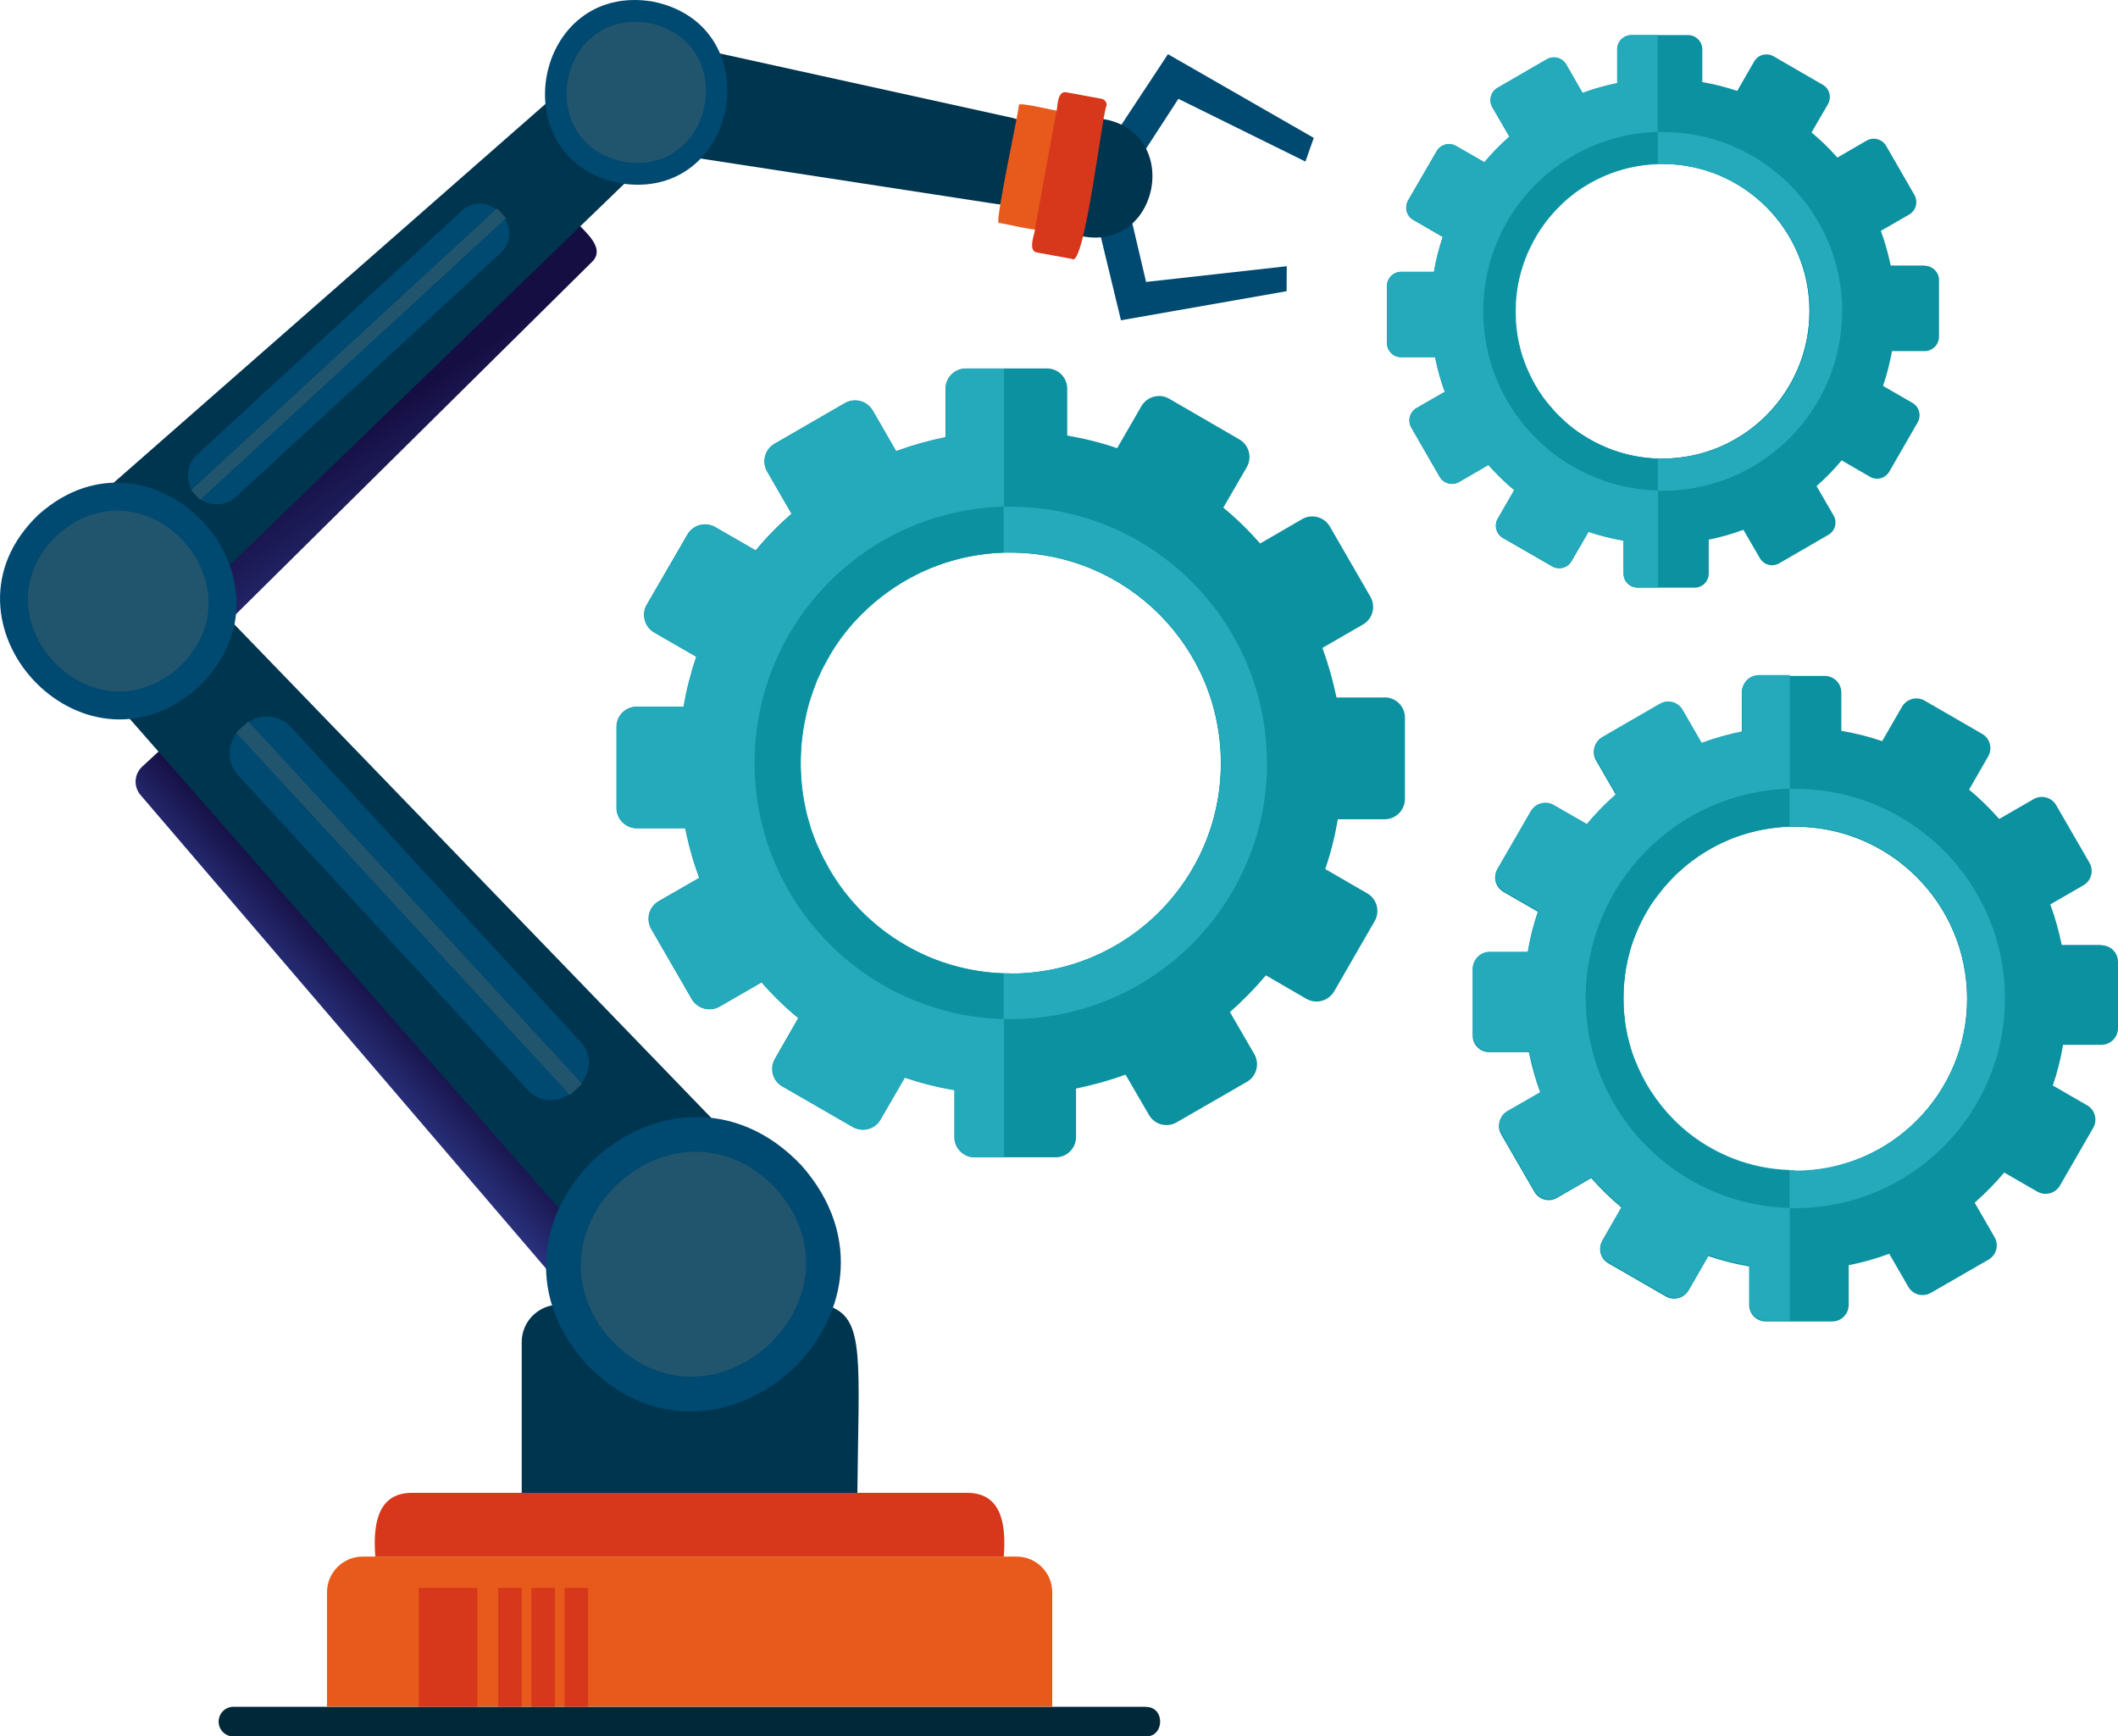 <?xml version="1.0" encoding="UTF-8"?><svg xmlns="http://www.w3.org/2000/svg" xmlns:xlink="http://www.w3.org/1999/xlink" viewBox="0 0 144.24 118.24"><defs><style>.f{fill:#24aaba;}.g{fill:#003550;}.h{fill:#004971;}.i{fill:#21556d;}.j{fill:#0b919f;}.k{fill:#e75a1c;}.l{fill:url(#d);}.m{fill:url(#e);}.n{fill:#012838;}.o{fill:#d7371a;}</style><linearGradient id="d" x1="1797.16" y1="-679.46" x2="1802.18" y2="-679.46" gradientTransform="translate(-837.27 1790.32) rotate(-42.64)" gradientUnits="userSpaceOnUse"><stop offset="0" stop-color="#2b3582"/><stop offset="1" stop-color="#150e42"/></linearGradient><linearGradient id="e" x1="1825.39" y1="-702" x2="1826.77" y2="-711.69" xlink:href="#d"/></defs><g id="a"/><g id="b"><g id="c"><g><g><g><path class="n" d="M78.03,116.23H15.9c-.56,0-1.01,.45-1.01,1.01s.45,1.01,1.01,1.01h62.13c1.29,.02,1.32-2.03,0-2.01Z"/><path class="k" d="M69.23,106H24.7c-1.34,0-2.43,1.09-2.43,2.43v7.79h49.39v-7.79c0-1.34-1.09-2.43-2.43-2.43Z"/><path class="o" d="M65.93,101.66H27.99c-2.44,.04-2.57,2.48-2.43,4.34h42.8c.14-1.87,.01-4.3-2.43-4.34Z"/><path class="g" d="M58.39,101.66h-22.86v-10.27c0-1.4,1.14-2.54,2.54-2.54,22.1,1,20.48-4.89,20.32,12.81Z"/><g><rect class="o" x="28.52" y="108.13" width="3.99" height="8.1"/><rect class="o" x="33.93" y="108.13" width="1.6" height="8.1"/><rect class="o" x="36.19" y="108.13" width="1.6" height="8.1"/><rect class="o" x="38.45" y="108.13" width="1.6" height="8.1"/></g></g><g><g><path class="l" d="M9.69,52.2c-.56,.51-.61,1.38-.11,1.95l31.28,36.53c1.43,1.71,3.61-1.65,4.67-2.34L11.08,50.92l-1.39,1.28Z"/><path class="g" d="M13.97,40.46c-2.44-2.51-5.01,.93-6.76,2.46-1.13,1.04-1.22,2.8-.2,3.95l37.32,42.56,7.82-7.2c.63-.58,.66-1.58,.06-2.2L13.97,40.46Z"/><path class="h" d="M16.65,49.38c-1.11,.81-1.39,2.4-.42,3.43l19.69,21.39c1.98,2.21,5.63-1.14,3.58-3.3l-19.69-21.39c-.84-.91-2.25-.97-3.16-.13Z"/><rect class="i" x="27.3" y="45.08" width="1.12" height="33.55" transform="translate(-34.53 35.22) rotate(-42.64)"/></g><g><path class="h" d="M54.56,79.34c8.71,9.79-5.63,23-14.67,13.51-8.71-9.79,5.63-23,14.67-13.51Z"/><path class="i" d="M52.83,80.93c6.66,7.48-4.3,17.57-11.21,10.32-6.66-7.48,4.3-17.57,11.21-10.32Z"/></g></g><g><g><path class="m" d="M9.26,42.84c.81,.62,2.3,3.46,3.58,2.18l27.45-27.16c.99-.92-.39-2.02-.99-2.68L9.26,42.84Z"/><path class="g" d="M40.85,6.78c1.22,1.38,3.99,3.5,1.98,5.43L10.14,43.8l-5.78-6.28c-.47-.51-.43-1.31,.09-1.76L37.68,6.61c.93-.82,2.34-.75,3.17,.16Z"/><path class="h" d="M31.39,14.41L13.43,30.95c-.79,.73-.85,1.97-.11,2.76,.73,.79,1.97,.85,2.76,.11l17.96-16.54c1.89-1.69-.8-4.63-2.65-2.88Z"/><rect class="i" x="9.57" y="23.67" width="28.33" height=".9" transform="translate(-10.06 22.45) rotate(-42.64)"/></g><g><path class="h" d="M2.63,35.04c-7.62,7.26,2.98,18.78,10.85,11.78,7.62-7.26-2.98-18.78-10.85-11.78Z"/><path class="i" d="M3.91,36.43c-5.82,5.55,2.28,14.34,8.29,9,5.82-5.55-2.28-14.34-8.29-9Z"/></g></g><g><path class="g" d="M69.97,10.03c-.27,1.14-.36,4.15-2.06,3.87l-26.62-4.09,1.23-6.59c.1-.53,.51-.9,.91-.81l25.57,5.63c.72,.15,1.15,1.04,.97,1.99Z"/><g><path class="h" d="M44.48,.11c-8.15-1.38-10.4,10.7-2.31,12.36,8.15,1.38,10.4-10.7,2.31-12.36Z"/><path class="i" d="M44.21,1.57c-6.22-1.05-7.95,8.17-1.76,9.44,6.22,1.05,7.95-8.17,1.76-9.44Z"/></g><g><path class="k" d="M72.13,7.55c-.07,.06-2.8-.65-2.75-.39,.08,.13-1.66,7.99-1.36,8.03,.07-.06,2.8,.65,2.75,.39-.08-.13,1.66-7.99,1.36-8.03Z"/><polygon class="h" points="75.97 9.1 79.54 3.69 89.47 9.39 88.9 11 80.25 6.73 77.51 10.95 75.97 9.1"/><polygon class="h" points="74.82 15.52 76.34 21.81 87.62 19.83 87.63 18.13 78.05 19.2 76.9 14.3 74.82 15.52"/><path class="g" d="M73.18,15.96c5.81,1.73,7.59-7.33,1.54-7.91l-1.54,7.91Z"/><path class="o" d="M70.51,15.44c.02,.38-.6,1.67,.14,1.76l2.35,.43c.86,.75,2.12-10.32,2.36-10.42,.04-.23-.12-.45-.37-.49l-2.35-.43c-.7-.16-.59,1.13-.73,1.49l-1.4,7.66Z"/></g></g></g><g><g><path class="j" d="M94.32,47.5h-3.3c-.24-1.16-.56-2.28-.96-3.38l2.76-1.59c.66-.38,.89-1.23,.51-1.89l-2.76-4.78c-.38-.66-1.23-.89-1.89-.51l-2.86,1.66c-.77-.88-1.61-1.7-2.51-2.44l1.6-2.76c.38-.67,.15-1.51-.51-1.89l-4.78-2.77c-.66-.38-1.5-.15-1.89,.51l-1.65,2.86c-1.1-.38-2.23-.66-3.4-.86v-3.19c0-.76-.61-1.38-1.38-1.38h-5.52c-.77,0-1.39,.62-1.39,1.38v3.3c-1.15,.23-2.28,.55-3.37,.95l-1.59-2.76c-.38-.67-1.23-.89-1.9-.51l-4.79,2.77c-.66,.38-.88,1.22-.5,1.89l1.66,2.87c-.88,.77-1.7,1.6-2.44,2.5l-2.76-1.59c-.67-.38-1.51-.15-1.89,.51l-2.77,4.78c-.38,.66-.15,1.51,.51,1.89l2.86,1.65c-.37,1.1-.66,2.23-.86,3.4h-3.19c-.77,0-1.38,.62-1.38,1.38v5.52c0,.76,.62,1.38,1.38,1.38h3.3c.23,1.16,.55,2.29,.95,3.38l-2.76,1.59c-.66,.38-.88,1.22-.51,1.88l2.76,4.78c.38,.66,1.23,.89,1.89,.51l2.86-1.65c.77,.88,1.61,1.7,2.51,2.44l-1.59,2.77c-.38,.66-.16,1.51,.5,1.88l4.79,2.76c.66,.38,1.5,.16,1.88-.5l1.66-2.86c1.1,.37,2.23,.66,3.39,.85v3.2c0,.76,.62,1.38,1.38,1.38h5.53c.76,0,1.38-.62,1.38-1.38v-3.3c1.15-.24,2.28-.55,3.37-.95l1.6,2.75c.38,.66,1.22,.88,1.88,.5l4.79-2.76c.66-.38,.88-1.23,.5-1.89l-1.66-2.86c.88-.77,1.7-1.61,2.45-2.5l2.76,1.6c.66,.38,1.5,.15,1.89-.51l2.76-4.79c.38-.65,.15-1.5-.5-1.88l-2.87-1.66c.38-1.09,.66-2.23,.86-3.39h3.19c.76,0,1.38-.62,1.38-1.39v-5.53c0-.76-.62-1.38-1.38-1.38Zm-25.48,18.79c-.16,0-.32,0-.48,0-4.32-.14-8.16-2.2-10.69-5.35-.08-.09-.15-.19-.22-.28-.07-.09-.14-.18-.2-.27-.14-.18-.26-.37-.38-.56-.13-.19-.25-.38-.36-.58-.06-.09-.11-.18-.16-.28,0,0,0,0,0-.01-.05-.1-.11-.19-.16-.29-.05-.1-.11-.2-.16-.3-.05-.1-.1-.2-.15-.31-.05-.1-.1-.21-.14-.31-.05-.1-.09-.21-.14-.31-.04-.11-.09-.21-.13-.32-.07-.19-.14-.38-.21-.57-.03-.08-.06-.17-.08-.26-.04-.13-.08-.27-.12-.4-.03-.1-.05-.19-.08-.29-.02-.08-.04-.15-.06-.23-.02-.08-.04-.15-.05-.23-.13-.57-.22-1.15-.28-1.74-.02-.23-.04-.46-.05-.7-.01-.24-.02-.49-.02-.74s0-.49,.02-.74c.01-.24,.03-.47,.05-.7,.06-.59,.15-1.17,.28-1.74,.02-.09,.04-.17,.06-.26,.02-.07,.03-.14,.05-.22,.02-.09,.05-.18,.07-.27,.09-.32,.19-.63,.3-.94,.03-.1,.07-.2,.11-.3,.04-.1,.08-.21,.12-.31,0,0,0-.01,0-.02,.04-.1,.08-.2,.13-.3,.04-.09,.08-.19,.13-.28,.05-.11,.11-.23,.16-.34,.05-.1,.1-.2,.16-.3,.04-.08,.09-.17,.14-.25,.01-.03,.03-.05,.04-.08,.05-.08,.09-.17,.15-.25,0,0,0,0,0-.02,.05-.09,.11-.19,.17-.28,.06-.1,.12-.19,.18-.29,.12-.19,.25-.37,.38-.55,.05-.08,.11-.16,.18-.24,.08-.11,.16-.21,.24-.31,.14-.17,.28-.34,.42-.5,.07-.08,.15-.17,.23-.25,.53-.58,1.11-1.11,1.74-1.59,2.31-1.8,5.18-2.9,8.31-3,.16,0,.32,0,.48,0,7.92,0,14.33,6.42,14.33,14.34s-6.42,14.34-14.33,14.34Z"/><path class="f" d="M68.36,34.5v3.13c-3.13,.1-6,1.2-8.31,3-.62,.48-1.2,1.02-1.74,1.59-.08,.08-.15,.16-.23,.25-.14,.16-.29,.33-.42,.5-.08,.1-.17,.21-.24,.31-.06,.08-.12,.16-.18,.24-.13,.18-.26,.37-.38,.55-.06,.09-.12,.19-.18,.29-.06,.09-.12,.19-.17,.28,0,0,0,.01,0,.02-.05,.08-.1,.17-.15,.25-.02,.03-.03,.05-.04,.08-.05,.08-.09,.17-.14,.25-.05,.1-.11,.2-.16,.3-.06,.11-.11,.22-.16,.34-.04,.09-.08,.19-.13,.28-.05,.1-.09,.2-.13,.3,0,0,0,.01,0,.02-.04,.1-.08,.2-.12,.31-.04,.1-.08,.2-.11,.3-.11,.31-.21,.62-.3,.94-.03,.09-.05,.18-.07,.27-.02,.07-.04,.14-.05,.22-.02,.08-.04,.17-.06,.26-.13,.57-.22,1.15-.28,1.74-.02,.23-.04,.46-.05,.7-.01,.24-.02,.49-.02,.74s0,.49,.02,.74c.01,.23,.03,.47,.05,.7,.06,.59,.15,1.17,.28,1.74,.02,.08,.04,.16,.05,.23,.02,.08,.04,.16,.06,.23,.03,.1,.05,.19,.08,.29,.04,.14,.08,.27,.12,.4,.03,.09,.05,.17,.08,.26,.07,.19,.14,.38,.21,.57,.04,.11,.08,.21,.13,.32,.04,.11,.09,.21,.14,.31,.05,.11,.09,.21,.14,.31,.05,.1,.1,.21,.15,.31,.05,.1,.1,.2,.16,.3,.05,.1,.11,.19,.16,.29,0,0,0,0,0,.01,.05,.09,.11,.19,.16,.28,.11,.2,.24,.39,.36,.58,.12,.19,.25,.37,.38,.56,.07,.09,.14,.18,.2,.27,.07,.09,.14,.19,.22,.28,2.53,3.15,6.37,5.2,10.69,5.34v12.54h-1.98c-.76,0-1.38-.62-1.38-1.38v-3.2c-1.17-.19-2.3-.48-3.39-.85l-1.66,2.86c-.38,.66-1.22,.88-1.88,.5l-4.79-2.76c-.66-.38-.89-1.22-.5-1.88l1.59-2.77c-.9-.74-1.74-1.57-2.51-2.44l-2.86,1.65c-.66,.38-1.51,.15-1.89-.51l-2.76-4.78c-.38-.66-.16-1.5,.51-1.88l2.76-1.59c-.4-1.09-.72-2.22-.95-3.38h-3.3c-.77,0-1.39-.62-1.39-1.38v-5.52c0-.76,.62-1.38,1.38-1.38h3.19c.2-1.17,.49-2.3,.86-3.4l-2.86-1.65c-.66-.38-.89-1.22-.51-1.89l2.77-4.78c.38-.66,1.22-.89,1.89-.51l2.76,1.59c.75-.9,1.57-1.73,2.44-2.5l-1.66-2.87c-.38-.66-.16-1.51,.5-1.89l4.79-2.77c.67-.38,1.51-.16,1.9,.51l1.59,2.76c1.09-.4,2.22-.72,3.37-.95v-3.3c0-.76,.62-1.38,1.39-1.38h2.58v9.42Z"/><path class="j" d="M68.83,34.5c-.08,0-.16,0-.24,0s-.16,0-.23,0c-9.42,.25-16.97,7.97-16.97,17.45s7.55,17.19,16.97,17.45c.16,0,.32,0,.48,0,9.64,0,17.46-7.82,17.46-17.45s-7.82-17.45-17.46-17.45Zm0,31.79c-.16,0-.32,0-.48,0-4.32-.14-8.16-2.2-10.69-5.35-.08-.09-.15-.19-.22-.28-.07-.09-.14-.18-.2-.27-.14-.18-.26-.37-.38-.56-.13-.19-.25-.38-.36-.58-.06-.09-.11-.18-.16-.28,0,0,0,0,0-.01-.05-.1-.11-.19-.16-.29-.05-.1-.11-.2-.16-.3-.05-.1-.1-.2-.15-.31-.05-.1-.1-.21-.14-.31-.05-.1-.09-.21-.14-.31-.04-.11-.09-.21-.13-.32-.07-.19-.14-.38-.21-.57-.03-.08-.06-.17-.08-.26-.04-.13-.08-.27-.12-.4-.03-.1-.05-.19-.08-.29-.02-.08-.04-.15-.06-.23-.02-.08-.04-.15-.05-.23-.13-.57-.22-1.15-.28-1.74-.02-.23-.04-.46-.05-.7-.01-.24-.02-.49-.02-.74s0-.49,.02-.74c.01-.24,.03-.47,.05-.7,.06-.59,.15-1.17,.28-1.74,.02-.09,.04-.17,.06-.26,.02-.07,.03-.14,.05-.22,.02-.09,.05-.18,.07-.27,.09-.32,.19-.63,.3-.94,.03-.1,.07-.2,.11-.3,.04-.1,.08-.21,.12-.31,0,0,0-.01,0-.02,.04-.1,.08-.2,.13-.3,.04-.09,.08-.19,.13-.28,.05-.11,.11-.23,.16-.34,.05-.1,.1-.2,.16-.3,.04-.08,.09-.17,.14-.25,.01-.03,.03-.05,.04-.08,.05-.08,.09-.17,.15-.25,0,0,0,0,0-.02,.05-.09,.11-.19,.17-.28,.06-.1,.12-.19,.18-.29,.12-.19,.25-.37,.38-.55,.05-.08,.11-.16,.18-.24,.08-.11,.16-.21,.24-.31,.14-.17,.28-.34,.42-.5,.07-.08,.15-.17,.23-.25,.53-.58,1.11-1.11,1.74-1.59,2.31-1.8,5.18-2.9,8.31-3,.16,0,.32,0,.48,0,7.92,0,14.33,6.42,14.33,14.34s-6.42,14.34-14.33,14.34Z"/><path class="f" d="M86.29,51.95c0,9.64-7.82,17.45-17.46,17.45-.16,0-.32,0-.48,0v-3.13c.16,0,.32,.02,.48,.02,7.92,0,14.33-6.42,14.33-14.34s-6.42-14.34-14.33-14.34c-.16,0-.32,0-.48,.02v-3.12c.08,0,.16,0,.23,0,.08,0,.16,0,.24,0,9.64,0,17.46,7.81,17.46,17.45Z"/></g><g><path class="j" d="M131.07,18.08h-2.31c-.17-.81-.39-1.6-.67-2.36l1.93-1.11c.46-.27,.62-.86,.36-1.33l-1.93-3.35c-.27-.46-.86-.62-1.32-.36l-2,1.16c-.54-.61-1.13-1.19-1.76-1.71l1.12-1.93c.26-.47,.11-1.06-.36-1.32l-3.35-1.94c-.46-.26-1.05-.11-1.32,.36l-1.15,2c-.77-.26-1.57-.46-2.38-.6V3.36c0-.53-.43-.97-.97-.97h-3.86c-.54,0-.97,.44-.97,.97v2.31c-.81,.16-1.6,.38-2.36,.67l-1.11-1.93c-.27-.47-.86-.62-1.33-.36l-3.35,1.94c-.46,.26-.62,.86-.35,1.32l1.16,2c-.61,.54-1.19,1.12-1.71,1.75l-1.93-1.11c-.47-.27-1.06-.11-1.32,.36l-1.94,3.35c-.26,.46-.11,1.06,.36,1.32l2,1.16c-.26,.77-.46,1.56-.6,2.38h-2.23c-.54,0-.97,.44-.97,.97v3.87c0,.53,.43,.97,.97,.97h2.31c.16,.81,.38,1.6,.66,2.36l-1.93,1.11c-.46,.27-.62,.86-.35,1.32l1.93,3.35c.27,.46,.86,.62,1.32,.36l2-1.16c.54,.61,1.13,1.19,1.76,1.71l-1.12,1.94c-.27,.46-.11,1.06,.35,1.32l3.35,1.93c.46,.27,1.06,.11,1.32-.35l1.16-2c.77,.26,1.56,.46,2.38,.6v2.24c0,.53,.43,.96,.97,.96h3.87c.54,0,.97-.43,.97-.96v-2.31c.81-.16,1.6-.39,2.36-.67l1.12,1.93c.27,.46,.85,.62,1.32,.35l3.35-1.94c.46-.26,.62-.86,.35-1.32l-1.16-2c.62-.54,1.19-1.12,1.71-1.75l1.93,1.12c.46,.27,1.05,.11,1.32-.36l1.93-3.35c.26-.46,.11-1.05-.35-1.32l-2.01-1.16c.26-.76,.46-1.56,.61-2.37h2.23c.53,0,.96-.44,.97-.97v-3.87c0-.53-.44-.97-.97-.97Zm-17.84,13.15c-.11,0-.23,0-.34,0-1.85-.06-3.57-.62-5.04-1.56-.13-.08-.27-.17-.4-.26-.19-.13-.38-.28-.56-.43-.05-.04-.11-.08-.16-.13-.07-.05-.14-.12-.2-.18-.06-.05-.12-.11-.17-.16-.31-.29-.61-.61-.88-.94-.05-.06-.1-.12-.15-.18-.05-.06-.1-.13-.15-.19-.05-.06-.09-.13-.14-.19-.37-.52-.7-1.09-.96-1.68-.03-.07-.06-.13-.09-.2-.07-.16-.13-.32-.19-.48-.03-.08-.06-.16-.08-.23-.03-.08-.05-.16-.08-.23-.02-.07-.04-.14-.06-.2-.12-.42-.21-.84-.28-1.28-.01-.08-.02-.16-.03-.25-.02-.16-.04-.32-.05-.48,0-.06,0-.11-.01-.17,0-.04,0-.09,0-.13,0-.16-.01-.31-.01-.47s0-.31,.01-.47c0-.04,0-.09,0-.13,0-.06,0-.11,.01-.17,.01-.16,.03-.32,.05-.48,.01-.08,.02-.16,.03-.25,.09-.59,.23-1.17,.42-1.72,.03-.08,.05-.16,.08-.23,.07-.18,.13-.35,.21-.53,.02-.05,.04-.09,.06-.14,.09-.2,.18-.39,.29-.58,.03-.06,.06-.11,.09-.17,.05-.08,.09-.17,.14-.25,.04-.07,.08-.13,.12-.2,.05-.07,.09-.15,.14-.22,.04-.06,.08-.12,.12-.18,.4-.58,.87-1.12,1.38-1.61,.06-.05,.12-.11,.17-.16,.07-.06,.13-.12,.2-.18,.05-.05,.1-.09,.16-.13,.12-.1,.25-.2,.37-.29,.07-.05,.14-.11,.21-.15,.12-.09,.25-.17,.37-.25,.6-.38,1.24-.7,1.92-.95h0c.98-.36,2.02-.57,3.11-.61,.11,0,.22,0,.34,0,5.54,0,10.03,4.49,10.03,10.03s-4.49,10.04-10.03,10.04Z"/><path class="f" d="M112.89,2.39V11.18c-1.09,.04-2.14,.24-3.11,.6h0c-.68,.25-1.32,.57-1.92,.95-.13,.08-.25,.16-.37,.25-.07,.05-.15,.1-.21,.15-.13,.09-.25,.19-.37,.29-.05,.04-.11,.08-.16,.13-.07,.06-.14,.12-.2,.18-.06,.05-.12,.11-.17,.16-.52,.49-.98,1.02-1.38,1.61-.04,.06-.08,.12-.12,.18-.05,.07-.1,.15-.14,.22-.04,.06-.08,.13-.12,.2-.05,.08-.1,.17-.14,.25-.03,.05-.06,.11-.09,.17-.1,.19-.2,.39-.29,.58-.02,.04-.04,.09-.06,.14-.07,.17-.14,.35-.21,.53-.03,.08-.06,.15-.08,.23-.19,.55-.33,1.13-.42,1.72-.01,.08-.02,.16-.03,.25-.02,.16-.04,.32-.05,.48,0,.06,0,.11-.01,.17,0,.04,0,.09,0,.13,0,.16-.01,.31-.01,.47s0,.31,.01,.47c0,.04,0,.09,0,.13,0,.06,0,.11,.01,.17,.01,.16,.03,.32,.05,.48,.01,.08,.02,.16,.03,.25,.07,.44,.16,.87,.28,1.28,.02,.07,.04,.14,.06,.2,.02,.08,.05,.16,.08,.23,.03,.08,.05,.16,.08,.23,.06,.16,.12,.32,.19,.48,.03,.07,.06,.13,.09,.2,.27,.59,.59,1.16,.96,1.68,.05,.07,.09,.13,.14,.19,.05,.07,.1,.13,.15,.19,.05,.06,.09,.12,.15,.18,.27,.33,.57,.65,.88,.94,.06,.05,.12,.11,.17,.16,.07,.06,.13,.12,.2,.18,.05,.05,.1,.09,.16,.13,.18,.15,.37,.29,.56,.43,.13,.09,.26,.18,.4,.26,1.46,.93,3.19,1.49,5.04,1.55v8.78h-1.38c-.53,0-.97-.43-.97-.97v-2.24c-.82-.14-1.61-.34-2.38-.6l-1.16,2c-.26,.46-.86,.62-1.32,.35l-3.35-1.93c-.46-.26-.62-.86-.35-1.32l1.12-1.94c-.63-.52-1.21-1.1-1.76-1.71l-2,1.16c-.46,.27-1.06,.11-1.32-.36l-1.93-3.35c-.26-.46-.11-1.05,.35-1.32l1.93-1.11c-.28-.76-.5-1.55-.66-2.36h-2.31c-.54,0-.97-.43-.97-.97v-3.87c0-.53,.43-.97,.97-.97h2.23c.14-.82,.34-1.61,.6-2.38l-2-1.16c-.46-.26-.62-.86-.36-1.32l1.94-3.35c.27-.46,.86-.62,1.32-.36l1.93,1.11c.52-.63,1.1-1.21,1.71-1.75l-1.16-2c-.26-.46-.11-1.06,.35-1.32l3.35-1.94c.47-.27,1.06-.11,1.33,.36l1.11,1.93c.76-.28,1.55-.5,2.36-.67V3.36c0-.53,.43-.97,.97-.97h1.81Z"/><path class="j" d="M113.23,8.98c-.06,0-.12,0-.18,0-.05,0-.11,0-.16,0-6.59,.18-11.88,5.58-11.88,12.21s5.29,12.04,11.88,12.21c.05,0,.11,0,.16,0,.06,0,.12,0,.17,0,6.75,0,12.22-5.47,12.22-12.22s-5.47-12.22-12.22-12.22Zm0,22.25c-.11,0-.23,0-.34,0-1.85-.06-3.57-.62-5.04-1.56-.13-.08-.27-.17-.4-.26-.19-.13-.38-.28-.56-.43-.05-.04-.11-.08-.16-.13-.07-.05-.14-.12-.2-.18-.06-.05-.12-.11-.17-.16-.31-.29-.61-.61-.88-.94-.05-.06-.1-.12-.15-.18-.05-.06-.1-.13-.15-.19-.05-.06-.09-.13-.14-.19-.37-.52-.7-1.09-.96-1.68-.03-.07-.06-.13-.09-.2-.07-.16-.13-.32-.19-.48-.03-.08-.06-.16-.08-.23-.03-.08-.05-.16-.08-.23-.02-.07-.04-.14-.06-.2-.12-.42-.21-.84-.28-1.28-.01-.08-.02-.16-.03-.25-.02-.16-.04-.32-.05-.48,0-.06,0-.11-.01-.17,0-.04,0-.09,0-.13,0-.16-.01-.31-.01-.47s0-.31,.01-.47c0-.04,0-.09,0-.13,0-.06,0-.11,.01-.17,.01-.16,.03-.32,.05-.48,.01-.08,.02-.16,.03-.25,.09-.59,.23-1.17,.42-1.72,.03-.08,.05-.16,.08-.23,.07-.18,.13-.35,.21-.53,.02-.05,.04-.09,.06-.14,.09-.2,.18-.39,.29-.58,.03-.06,.06-.11,.09-.17,.05-.08,.09-.17,.14-.25,.04-.07,.08-.13,.12-.2,.05-.07,.09-.15,.14-.22,.04-.06,.08-.12,.12-.18,.4-.58,.87-1.12,1.38-1.61,.06-.05,.12-.11,.17-.16,.07-.06,.13-.12,.2-.18,.05-.05,.1-.09,.16-.13,.12-.1,.25-.2,.37-.29,.07-.05,.14-.11,.21-.15,.12-.09,.25-.17,.37-.25,.6-.38,1.24-.7,1.92-.95h0c.98-.36,2.02-.57,3.11-.61,.11,0,.22,0,.34,0,5.54,0,10.03,4.49,10.03,10.03s-4.49,10.04-10.03,10.04Z"/><path class="f" d="M125.45,21.2c0,6.75-5.47,12.22-12.22,12.22-.06,0-.12,0-.17,0h-.16v-2.19c.11,0,.22,.01,.34,.01,5.54,0,10.03-4.5,10.03-10.04s-4.49-10.03-10.03-10.03c-.12,0-.23,0-.34,.01v-2.19c.05,0,.1,0,.16,0,.06,0,.12,0,.18,0,6.75,0,12.22,5.47,12.22,12.22Z"/></g><g><path class="j" d="M143.11,64.35h-2.7c-.2-.95-.45-1.87-.78-2.76l2.25-1.3c.54-.31,.73-1,.41-1.55l-2.26-3.91c-.31-.54-1.01-.72-1.54-.41l-2.34,1.35c-.63-.72-1.32-1.39-2.05-2l1.3-2.26c.31-.54,.12-1.24-.42-1.54l-3.91-2.26c-.54-.31-1.23-.12-1.54,.42l-1.35,2.34c-.9-.31-1.82-.54-2.78-.7v-2.61c0-.62-.5-1.13-1.13-1.13h-4.52c-.63,0-1.13,.51-1.13,1.13v2.7c-.94,.19-1.87,.45-2.76,.78l-1.3-2.25c-.31-.54-1.01-.73-1.55-.41l-3.91,2.26c-.54,.31-.72,1-.41,1.54l1.35,2.34c-.72,.63-1.39,1.31-2,2.05l-2.26-1.3c-.54-.31-1.23-.12-1.55,.42l-2.26,3.91c-.31,.54-.12,1.23,.42,1.54l2.34,1.35c-.31,.9-.54,1.82-.7,2.78h-2.61c-.63,0-1.13,.51-1.13,1.13v4.52c0,.63,.5,1.13,1.13,1.13h2.7c.19,.95,.45,1.87,.78,2.76l-2.26,1.3c-.54,.31-.72,1-.41,1.54l2.26,3.91c.31,.54,1,.73,1.54,.42l2.34-1.35c.63,.72,1.32,1.39,2.05,2l-1.3,2.26c-.31,.54-.13,1.23,.41,1.54l3.92,2.26c.54,.31,1.23,.12,1.54-.41l1.35-2.34c.9,.3,1.82,.54,2.78,.7v2.62c0,.62,.5,1.13,1.13,1.13h4.52c.63,0,1.13-.5,1.13-1.13v-2.7c.95-.19,1.87-.45,2.76-.78l1.3,2.25c.31,.54,1,.72,1.54,.41l3.92-2.26c.54-.31,.73-1,.41-1.54l-1.35-2.34c.72-.63,1.39-1.31,2.01-2.05l2.26,1.3c.54,.31,1.23,.12,1.54-.42l2.26-3.92c.31-.54,.13-1.23-.41-1.54l-2.34-1.35c.31-.89,.54-1.82,.7-2.77h2.61c.62,0,1.13-.51,1.13-1.13v-4.52c0-.63-.51-1.13-1.13-1.13Zm-20.84,15.37c-.07,0-.13,0-.2,0-.07,0-.13,0-.19,0-2.36-.08-4.55-.85-6.35-2.13-.45-.31-.88-.66-1.28-1.05-.07-.06-.13-.12-.2-.19-.07-.07-.13-.13-.19-.2-.07-.07-.13-.13-.19-.2-.13-.13-.25-.27-.36-.41-.06-.07-.12-.14-.17-.21-.06-.07-.12-.14-.17-.22-.06-.07-.11-.15-.17-.22-.11-.15-.21-.3-.31-.45-.15-.23-.3-.46-.43-.7-.18-.32-.35-.66-.5-1-.04-.08-.07-.17-.11-.26-.04-.09-.07-.17-.11-.26-.07-.18-.14-.36-.2-.55-.03-.08-.05-.17-.08-.25-.11-.37-.21-.74-.28-1.12-.02-.09-.04-.17-.05-.26-.03-.18-.06-.36-.08-.54,0-.01,0-.02,0-.03-.02-.19-.04-.37-.06-.56-.02-.3-.03-.6-.03-.9s.01-.6,.03-.9c.02-.19,.03-.37,.06-.56,0,0,0-.02,0-.03,.02-.18,.05-.36,.08-.54,.01-.09,.03-.17,.05-.26,.02-.12,.05-.24,.07-.35,.02-.1,.04-.19,.07-.28,.02-.09,.05-.19,.07-.28,.02-.07,.04-.14,.06-.21,.02-.07,.04-.13,.06-.2,.09-.29,.2-.58,.32-.86,.03-.07,.06-.15,.09-.22,.19-.44,.41-.86,.65-1.27,.05-.08,.09-.16,.14-.24,.05-.08,.1-.16,.15-.23,.05-.08,.1-.16,.16-.23,.05-.07,.1-.15,.16-.22,.05-.07,.11-.15,.17-.22,.06-.07,.11-.15,.17-.22,.06-.07,.11-.14,.17-.21,.12-.14,.24-.28,.36-.41,.06-.07,.12-.13,.19-.2,.06-.07,.13-.13,.19-.2s.13-.13,.2-.19c.4-.38,.83-.73,1.28-1.05,1.81-1.28,3.99-2.05,6.35-2.13,.13,0,.26,0,.39,0,6.48,0,11.72,5.25,11.72,11.73s-5.25,11.73-11.72,11.73Z"/><path class="f" d="M121.87,53.71v2.56c-2.36,.08-4.54,.85-6.35,2.12-.45,.32-.88,.67-1.28,1.05-.07,.06-.13,.12-.2,.19s-.13,.13-.19,.2-.13,.13-.19,.2c-.12,.13-.25,.27-.36,.41-.06,.07-.12,.14-.17,.21-.06,.07-.12,.14-.17,.22-.06,.07-.11,.15-.17,.22-.05,.07-.11,.15-.16,.22-.05,.07-.11,.15-.16,.23-.05,.07-.1,.15-.15,.23-.05,.08-.1,.16-.14,.24-.25,.41-.46,.83-.65,1.27-.03,.07-.07,.15-.09,.22-.12,.28-.22,.57-.32,.86-.02,.07-.04,.13-.06,.2-.02,.07-.04,.14-.06,.21-.02,.09-.05,.19-.07,.28-.02,.09-.05,.19-.07,.28-.03,.12-.05,.23-.07,.35-.02,.09-.04,.17-.05,.26-.03,.18-.06,.36-.08,.54,0,.01,0,.02,0,.03-.02,.19-.04,.37-.06,.56-.02,.3-.03,.6-.03,.9s.01,.6,.03,.9c.02,.19,.03,.37,.06,.56,0,0,0,.02,0,.03,.02,.18,.05,.36,.08,.54,.01,.09,.03,.17,.05,.26,.07,.38,.17,.76,.28,1.12,.02,.08,.05,.17,.08,.25,.06,.18,.12,.37,.2,.55,.03,.09,.07,.17,.11,.26,.03,.08,.07,.17,.11,.26,.15,.34,.32,.68,.5,1,.13,.24,.28,.47,.43,.7,.1,.15,.21,.31,.31,.45,.05,.07,.11,.15,.17,.22,.06,.07,.11,.14,.17,.22,.06,.07,.12,.14,.17,.21,.12,.14,.24,.28,.36,.41,.06,.07,.12,.13,.19,.2s.13,.13,.19,.2c.07,.07,.13,.13,.2,.19,.4,.38,.83,.73,1.28,1.05,1.81,1.27,3.99,2.05,6.35,2.12v10.26h-1.62c-.62,0-1.13-.5-1.13-1.13v-2.62c-.95-.16-1.88-.4-2.77-.7l-1.35,2.34c-.31,.54-1,.72-1.54,.41l-3.92-2.26c-.54-.31-.73-1-.41-1.54l1.3-2.26c-.73-.61-1.42-1.28-2.05-2l-2.34,1.35c-.54,.31-1.23,.12-1.54-.42l-2.26-3.91c-.31-.54-.13-1.23,.41-1.54l2.26-1.3c-.33-.89-.59-1.81-.78-2.76h-2.7c-.63,0-1.13-.5-1.13-1.13v-4.52c0-.62,.5-1.13,1.13-1.13h2.61c.16-.95,.4-1.88,.7-2.78l-2.34-1.35c-.54-.31-.73-1-.42-1.54l2.26-3.91c.31-.54,1-.73,1.55-.42l2.26,1.3c.61-.73,1.28-1.42,2-2.05l-1.35-2.34c-.31-.54-.13-1.23,.41-1.54l3.91-2.26c.54-.31,1.24-.13,1.55,.41l1.3,2.25c.89-.33,1.82-.59,2.76-.78v-2.7c0-.62,.5-1.13,1.13-1.13h2.11v7.7Z"/><path class="j" d="M122.26,53.71c-.07,0-.13,0-.2,0h-.19c-7.71,.21-13.88,6.52-13.88,14.28s6.18,14.06,13.88,14.27h.19c.07,0,.13,0,.2,0,7.88,0,14.28-6.4,14.28-14.28s-6.39-14.28-14.28-14.28Zm0,26c-.07,0-.13,0-.2,0-.07,0-.13,0-.19,0-2.36-.08-4.55-.85-6.35-2.13-.45-.31-.88-.66-1.28-1.05-.07-.06-.13-.12-.2-.19-.07-.07-.13-.13-.19-.2-.07-.07-.13-.13-.19-.2-.13-.13-.25-.27-.36-.41-.06-.07-.12-.14-.17-.21-.06-.07-.12-.14-.17-.22-.06-.07-.11-.15-.17-.22-.11-.15-.21-.3-.31-.45-.15-.23-.3-.46-.43-.7-.18-.32-.35-.66-.5-1-.04-.08-.07-.17-.11-.26-.04-.09-.07-.17-.11-.26-.07-.18-.14-.36-.2-.55-.03-.08-.05-.17-.08-.25-.11-.37-.21-.74-.28-1.12-.02-.09-.04-.17-.05-.26-.03-.18-.06-.36-.08-.54,0-.01,0-.02,0-.03-.02-.19-.04-.37-.06-.56-.02-.3-.03-.6-.03-.9s.01-.6,.03-.9c.02-.19,.03-.37,.06-.56,0,0,0-.02,0-.03,.02-.18,.05-.36,.08-.54,.01-.09,.03-.17,.05-.26,.02-.12,.05-.24,.07-.35,.02-.1,.04-.19,.07-.28,.02-.09,.05-.19,.07-.28,.02-.07,.04-.14,.06-.21,.02-.07,.04-.13,.06-.2,.09-.29,.2-.58,.32-.86,.03-.07,.06-.15,.09-.22,.19-.44,.41-.86,.65-1.27,.05-.08,.09-.16,.14-.24,.05-.08,.1-.16,.15-.23,.05-.08,.1-.16,.16-.23,.05-.07,.1-.15,.16-.22,.05-.07,.11-.15,.17-.22,.06-.07,.11-.15,.17-.22,.06-.07,.11-.14,.17-.21,.12-.14,.24-.28,.36-.41,.06-.07,.12-.13,.19-.2,.06-.07,.13-.13,.19-.2s.13-.13,.2-.19c.4-.38,.83-.73,1.28-1.05,1.81-1.28,3.99-2.05,6.35-2.13,.13,0,.26,0,.39,0,6.48,0,11.72,5.25,11.72,11.73s-5.25,11.73-11.72,11.73Z"/><path class="f" d="M136.54,67.99c0,7.88-6.39,14.28-14.28,14.28-.07,0-.13,0-.2,0s-.13,0-.19,0v-2.56h.19c.07,.01,.13,.01,.2,.01,6.48,0,11.72-5.25,11.72-11.73s-5.25-11.73-11.72-11.73c-.13,0-.26,0-.39,.01v-2.55c.06,0,.13,0,.19,0,.07,0,.13,0,.2,0,7.88,0,14.28,6.39,14.28,14.28Z"/></g></g></g></g></g></svg>